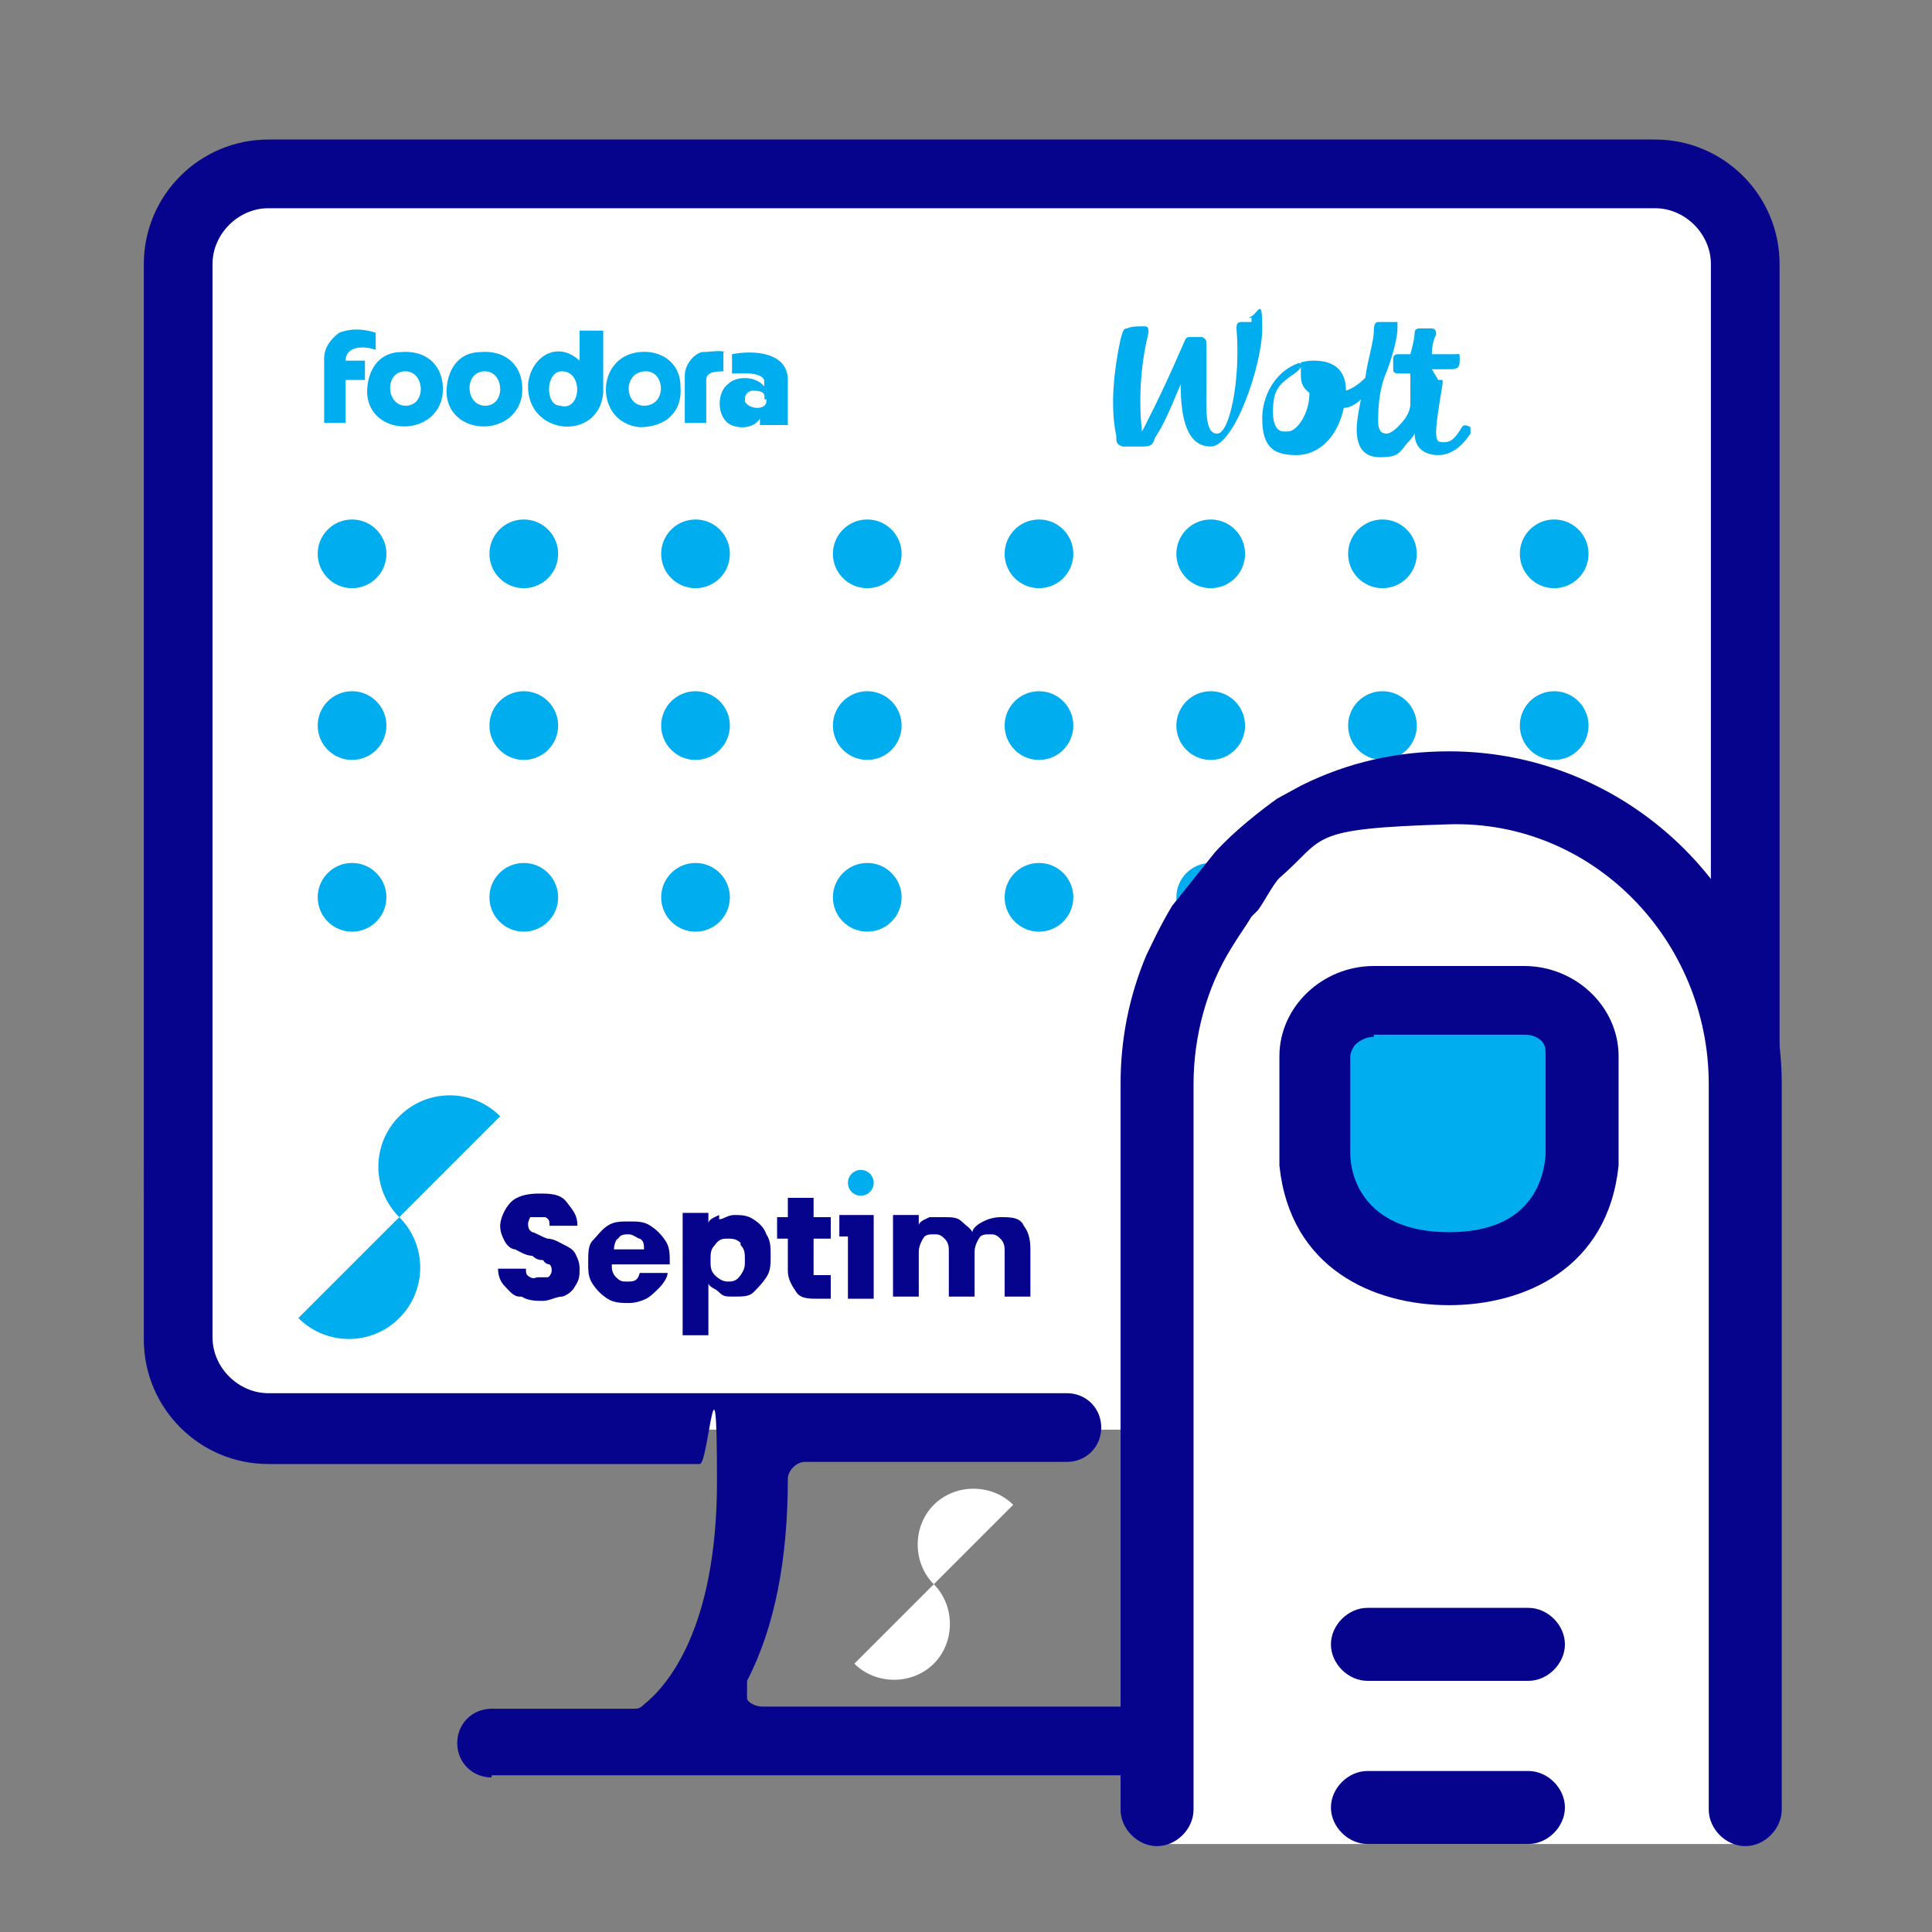 <?xml version="1.0" encoding="UTF-8"?>
<svg id="Vrstva_1" xmlns="http://www.w3.org/2000/svg" version="1.1" viewBox="0 0 90 90">
  <rect x="0" y="0" width="90" height="90" fill="#808080" stroke="none"/>
  <!-- Generator: Adobe Illustrator 29.1.0, SVG Export Plug-In . SVG Version: 2.1.0 Build 142)  -->
  <defs>
    <style>
      .st0 {
        fill: #00adee;
      }

      .st1 {
        fill: #fff;
      }

      .st2 {
        fill: #06038d;
      }
    </style>
  </defs>
  <rect class="st1" x="8.7" y="8.6" width="72.8" height="58"/>
  <circle class="st0" cx="48.4" cy="25.8" r="1.6"/>
  <circle class="st0" cx="56.4" cy="25.8" r="1.6"/>
  <circle class="st0" cx="64.4" cy="25.8" r="1.6"/>
  <circle class="st0" cx="72.4" cy="25.8" r="1.6"/>
  <circle class="st0" cx="48.4" cy="33.8" r="1.6"/>
  <circle class="st0" cx="56.4" cy="33.8" r="1.6"/>
  <circle class="st0" cx="64.4" cy="33.8" r="1.6"/>
  <circle class="st0" cx="72.4" cy="33.8" r="1.6"/>
  <circle class="st0" cx="48.4" cy="41.8" r="1.6"/>
  <circle class="st0" cx="56.4" cy="41.8" r="1.6"/>
  <circle class="st0" cx="64.4" cy="41.8" r="1.6"/>
  <circle class="st0" cx="72.4" cy="41.8" r="1.6"/>
  <path class="st2" d="M22.9,82.8c-.9,0-1.6-.7-1.6-1.6s.7-1.6,1.6-1.6h6.6c.2,0,.3,0,.5-.2,1-.8,3.4-3.4,3.4-10.4s-.4-.8-.8-.8H12.5c-3.2,0-5.8-2.6-5.8-5.8V12.3c0-3.2,2.6-5.8,5.8-5.8h64.6c3.2,0,5.8,2.6,5.8,5.8v42c0,.9-.7,1.6-1.6,1.6s-1.6-.7-1.6-1.6V12.3c0-1.4-1.2-2.6-2.6-2.6H12.5c-1.4,0-2.6,1.2-2.6,2.6v50c0,1.4,1.2,2.6,2.6,2.6h37.2c.9,0,1.6.7,1.6,1.6s-.7,1.6-1.6,1.6h-12.2c-.4,0-.8.4-.8.8,0,3.7-.6,6.9-1.9,9.4v.8c0,.2.4.4.7.4h16.6c.9,0,1.6.7,1.6,1.6s-.7,1.6-1.6,1.6h-29.2,0Z"/>
  <g>
    <path class="st0" d="M27,15.4v1.7-.3c-1.1-1-2.3-.1-2.4,1.1-.1,2.4,3.3,2.7,3.5.4v-2.9s-1.1,0-1.1,0ZM26.1,18.9c-.7,0-.7-1.5,0-1.6,1.1-.1,1,1.9,0,1.6Z"/>
    <path class="st0" d="M29.8,16.4c-2.1.2-2.1,3.3,0,3.5,1.2,0,2-.7,1.9-1.9,0-1.1-.9-1.7-1.9-1.6ZM30,18.9c-.9,0-1-1.5,0-1.6s1.1,1.6,0,1.6Z"/>
    <path class="st0" d="M18.7,16.4c-1.1,0-1.6.9-1.6,1.9.1,2,3.1,2.1,3.5.2.2-1.3-.6-2.2-1.9-2.1ZM18.9,18.9c-.9,0-1-1.5-.1-1.6,1-.1,1.1,1.6.1,1.6Z"/>
    <path class="st0" d="M22.4,16.4c-1.1,0-1.6.9-1.6,1.9.1,2,3.1,2.1,3.5.2.2-1.3-.6-2.2-1.9-2.1ZM22.6,18.9c-.9,0-1-1.5-.1-1.6,1-.1,1.1,1.6.1,1.6Z"/>
    <path class="st0" d="M36.7,19.8v-2.1c0-1.3-1.6-1.4-2.6-1.2v.9c.4,0,1.3-.1,1.5.3v.5-.2c-.4-.5-1.3-.5-1.7-.1-.5.4-.5,1.4,0,1.8.4.3,1.2.3,1.5-.2v-.2.5s1.3,0,1.3,0ZM35.7,18.7c0,.4-.8.4-1,0,0-.2,0-.4.3-.5.3,0,.7,0,.6.4h.1Z"/>
    <path class="st0" d="M17.5,16.4v-.9c-.6-.2-1.2-.2-1.7,0-.4.3-.7.7-.7,1.2v3h1v-2h.9v-.9h-.9c0-.7.9-.7,1.4-.5h0Z"/>
    <path class="st0" d="M33.8,16.4c-.3-.1-.7,0-1.1,0-.4.1-.8.6-.8,1.1v2.2h1v-2h0c0-.4.5-.4.8-.4v-.9h0Z"/>
  </g>
  <g>
    <path class="st0" d="M66.6,17.2h.9c.3,0,.5,0,.5-.4s0-.3-.2-.3h-1.1s0-.6.2-.9c0-.1,0-.3-.2-.3h-.6s-.2,0-.2.2c0,.3-.2,1-.2,1h-.6s-.2,0-.2.2v.5c0,.1,0,.2.3.2h.5v1.4c0,.5-.4.9-.6,1.1-.2.2-.4.3-.5.3-.3,0-.4-.2-.4-.6s0-1.4.4-2.3h0c.3-.8.5-1.6.5-2s0-.3,0-.3h-.9c-.2,0-.2.3-.2.4,0,.5-.3,1.4-.4,2.2h0c-.3.3-.6.5-.9.6h0c0-1-.6-1.4-1.5-1.4-1.4,0-2.4,1.3-2.4,2.7s.6,1.7,1.6,1.7,1.9-.8,2.2-2.2c.3,0,.6-.2.8-.4h0s-.2.9-.2,1.4h0c0,.8.3,1.3,1.1,1.3s.9-.2,1.2-.6c0,0,.3-.3.4-.5h0c0,.7.5,1,1.1,1s1.1-.4,1.5-1v-.3s-.3-.2-.4,0c-.3.5-.5.7-.8.7s-.4,0-.4-.5.3-2.2.3-2.2h0v-.2h-.2l-.3-.5s0,0-.1,0ZM59.8,20.1c-.3,0-.5-.3-.5-.9,0-1.1.3-1.3,1-1.8s0-.5.3-.5h0v.5c0,.3,0,.6.4.9h0c0,1-.6,1.8-1,1.8h-.2Z"/>
    <path class="st0" d="M58.3,15h-.5c-.2,0-.2.2-.2.3.2,2.3-.3,4.9-.9,4.9s-.5-1.2-.5-2.4v-1.8c0-.1,0-.2-.2-.3h-.6c-.2,0-.2.2-.4.6-.9,2.1-1.8,3.8-1.8,3.8-.2-1.7,0-3.4.3-4.6,0-.2,0-.3-.2-.3-.3,0-.6,0-.8.1-.2,0-.2.2-.3.5-.3,1.4-.5,3.1-.2,4.5,0,.3,0,.4.3.5h.9c.3,0,.5,0,.6-.4.4-.6.7-1.3,1.2-2.5,0,1.6.3,2.9,1.4,2.9s2.4-3.8,2.4-5.5-.2-.5-.7-.5h.2s0,.2,0,.2Z"/>
  </g>
  <g>
    <path class="st2" d="M24.2,60.4c-.3,0-.5-.3-.7-.5s-.3-.5-.3-.8h1.3c0,.2,0,.3.2.4s.2,0,.4,0h.4c.1,0,.2-.2.2-.3s0-.2-.1-.3c0,0-.2,0-.3-.2-.1,0-.3,0-.5-.2-.3,0-.6-.2-.8-.3-.2,0-.4-.2-.5-.4s-.2-.4-.2-.7.2-.8.5-1.1.8-.4,1.3-.4,1,0,1.3.4.5.6.5,1.1h-1.3c0-.2,0-.3-.2-.4h-.7s-.1.2-.1.3,0,.3.2.4c.1,0,.4.2.7.3.3,0,.6.2.8.3s.4.2.5.4.2.4.2.7,0,.5-.2.8c-.1.2-.3.4-.6.5-.3,0-.6.2-.9.2s-.7,0-1-.2c0,0-.1,0,0,0Z"/>
    <path class="st2" d="M31.2,58.9h-2.7c0,.2,0,.4.2.6s.3.2.5.2c.3,0,.5,0,.6-.4h1.3c0,.2-.2.5-.4.7-.2.2-.4.4-.6.5s-.5.2-.8.2-.7,0-1-.2-.5-.4-.7-.7-.2-.6-.2-1,0-.8.2-1,.4-.5.7-.7.6-.2,1-.2.7,0,1,.2.5.4.7.7.2.6.2,1,0,.2,0,.3h0s0-.2,0-.2ZM30,58.2c0-.2,0-.4-.2-.5-.1,0-.3-.2-.5-.2s-.4,0-.5.2c-.1,0-.2.3-.2.5h1.5,0Z"/>
    <path class="st2" d="M33.5,56.8c.2,0,.4-.2.7-.2s.6,0,.9.2c.3.2.5.4.6.7.2.3.2.6.2,1s0,.7-.2,1-.4.5-.6.7-.5.2-.9.2-.5,0-.7-.2-.4-.2-.5-.4v2.4h-1.2v-5.7h1.2v.5c0-.2.3-.3.5-.4h0v.2ZM34.5,57.9c-.2-.2-.4-.2-.6-.2s-.4,0-.6.3c-.2.2-.2.4-.2.7s0,.5.2.7.4.3.6.3.4,0,.6-.3.2-.4.2-.7,0-.5-.2-.7h0Z"/>
    <path class="st2" d="M38.7,59.5v1h-.6c-.4,0-.8,0-1-.3s-.4-.6-.4-1v-1.5h-.5v-1h.5v-.9h1.2v.9h.8v1h-.8v1.7h.8Z"/>
    <path class="st2" d="M47.6,57c.3.3.4.7.4,1.2v2.2h-1.2v-2.1c0-.2,0-.4-.2-.6s-.3-.2-.5-.2-.4,0-.5.2c0,0-.2.3-.2.6v2.1h-1.2v-2.1c0-.2,0-.4-.2-.6s-.3-.2-.5-.2-.4,0-.5.2c0,0-.2.3-.2.6v2.1h-1.2v-3.8h1.2v.5c0-.2.3-.3.5-.4h.7c.3,0,.6,0,.8.2s.4.3.5.5c0-.2.3-.4.5-.5s.5-.2.8-.2c.5,0,.9,0,1.1.4h0Z"/>
    <circle class="st0" cx="40.1" cy="55.1" r=".6"/>
    <path class="st0" d="M23.3,52c-1.3-1.3-3.4-1.3-4.7,0-1.3,1.3-1.3,3.4,0,4.7h0l-4.7,4.7h0c1.3,1.3,3.4,1.3,4.7,0s1.3-3.4,0-4.7h0l4.7-4.7h0Z"/>
    <polygon class="st2" points="39.1 56.6 39.1 57.6 39.5 57.6 39.5 60.5 40.7 60.5 40.7 56.6 39.1 56.6"/>
  </g>
  <polygon class="st1" points="53.7 85.9 81.3 85.9 81.3 46.6 74.1 37.6 64.9 36.2 55.4 42.9 52.8 51.6 53.7 85.9"/>
  <rect class="st0" x="61.5" y="47.3" width="11.9" height="10.3"/>
  <path class="st2" d="M56.6,39.7c.9-1,2.2-2,2.9-2.5l1.1-.6c2.2-1.1,4.5-1.6,6.9-1.6,8.5,0,15.5,6.9,15.5,15.5v33.8c0,.9-.8,1.7-1.7,1.7s-1.7-.8-1.7-1.7v-33.8c0-6.7-5.4-12.3-12.1-12.1s-5.7.6-7.9,2.5c-.3.3-.7,1.1-1,1.5l-.3.3h0c-.3.5-.6.9-.9,1.4-1.2,1.9-1.8,4.2-1.8,6.4v33.8c0,.9-.8,1.7-1.7,1.7s-1.7-.8-1.7-1.7v-33.8c0-2.1.4-4.1,1.2-6,.2-.4.6-1.3,1.2-2.3"/>
  <path class="st2" d="M67.5,60.8c-3.5,0-7.4-1.7-7.9-6.5h0v-.7h0v-4.4c0-2.3,2-4.2,4.4-4.2h7c2.4,0,4.4,1.9,4.4,4.2v4.5h0v.6h0c-.5,4.8-4.4,6.5-7.9,6.5ZM64,48.3c-.4,0-.7.2-.9.4,0,0-.2.3-.2.5v4.5h0c0,1.4.9,3.7,4.6,3.7s4.4-2.3,4.5-3.6v-4.7c0-.2,0-.5-.3-.7s-.5-.2-.8-.2h-7,.1Z"/>
  <path class="st2" d="M63.7,85.9c-.9,0-1.7-.8-1.7-1.7s.8-1.7,1.7-1.7h7.5c.9,0,1.7.8,1.7,1.7s-.8,1.7-1.7,1.7c0,0-7.5,0-7.5,0Z"/>
  <path class="st2" d="M63.7,78.3c-.9,0-1.7-.8-1.7-1.7s.8-1.7,1.7-1.7h7.5c.9,0,1.7.8,1.7,1.7s-.8,1.7-1.7,1.7c0,0-7.5,0-7.5,0Z"/>
  <path class="st1" d="M47.2,70.1c-1-1-2.7-1-3.7,0s-1,2.7,0,3.7h0l-3.7,3.7h0c1,1,2.7,1,3.7,0s1-2.7,0-3.7h0l3.7-3.7h0Z"/>
  <circle class="st0" cx="16.4" cy="25.8" r="1.6"/>
  <circle class="st0" cx="24.4" cy="25.8" r="1.6"/>
  <circle class="st0" cx="32.4" cy="25.8" r="1.6"/>
  <circle class="st0" cx="40.4" cy="25.8" r="1.6"/>
  <circle class="st0" cx="16.4" cy="33.8" r="1.6"/>
  <circle class="st0" cx="24.4" cy="33.8" r="1.6"/>
  <circle class="st0" cx="32.4" cy="33.8" r="1.6"/>
  <circle class="st0" cx="40.4" cy="33.8" r="1.6"/>
  <circle class="st0" cx="16.4" cy="41.8" r="1.6"/>
  <circle class="st0" cx="24.4" cy="41.8" r="1.6"/>
  <circle class="st0" cx="32.4" cy="41.8" r="1.6"/>
  <circle class="st0" cx="40.4" cy="41.8" r="1.6"/>
</svg>